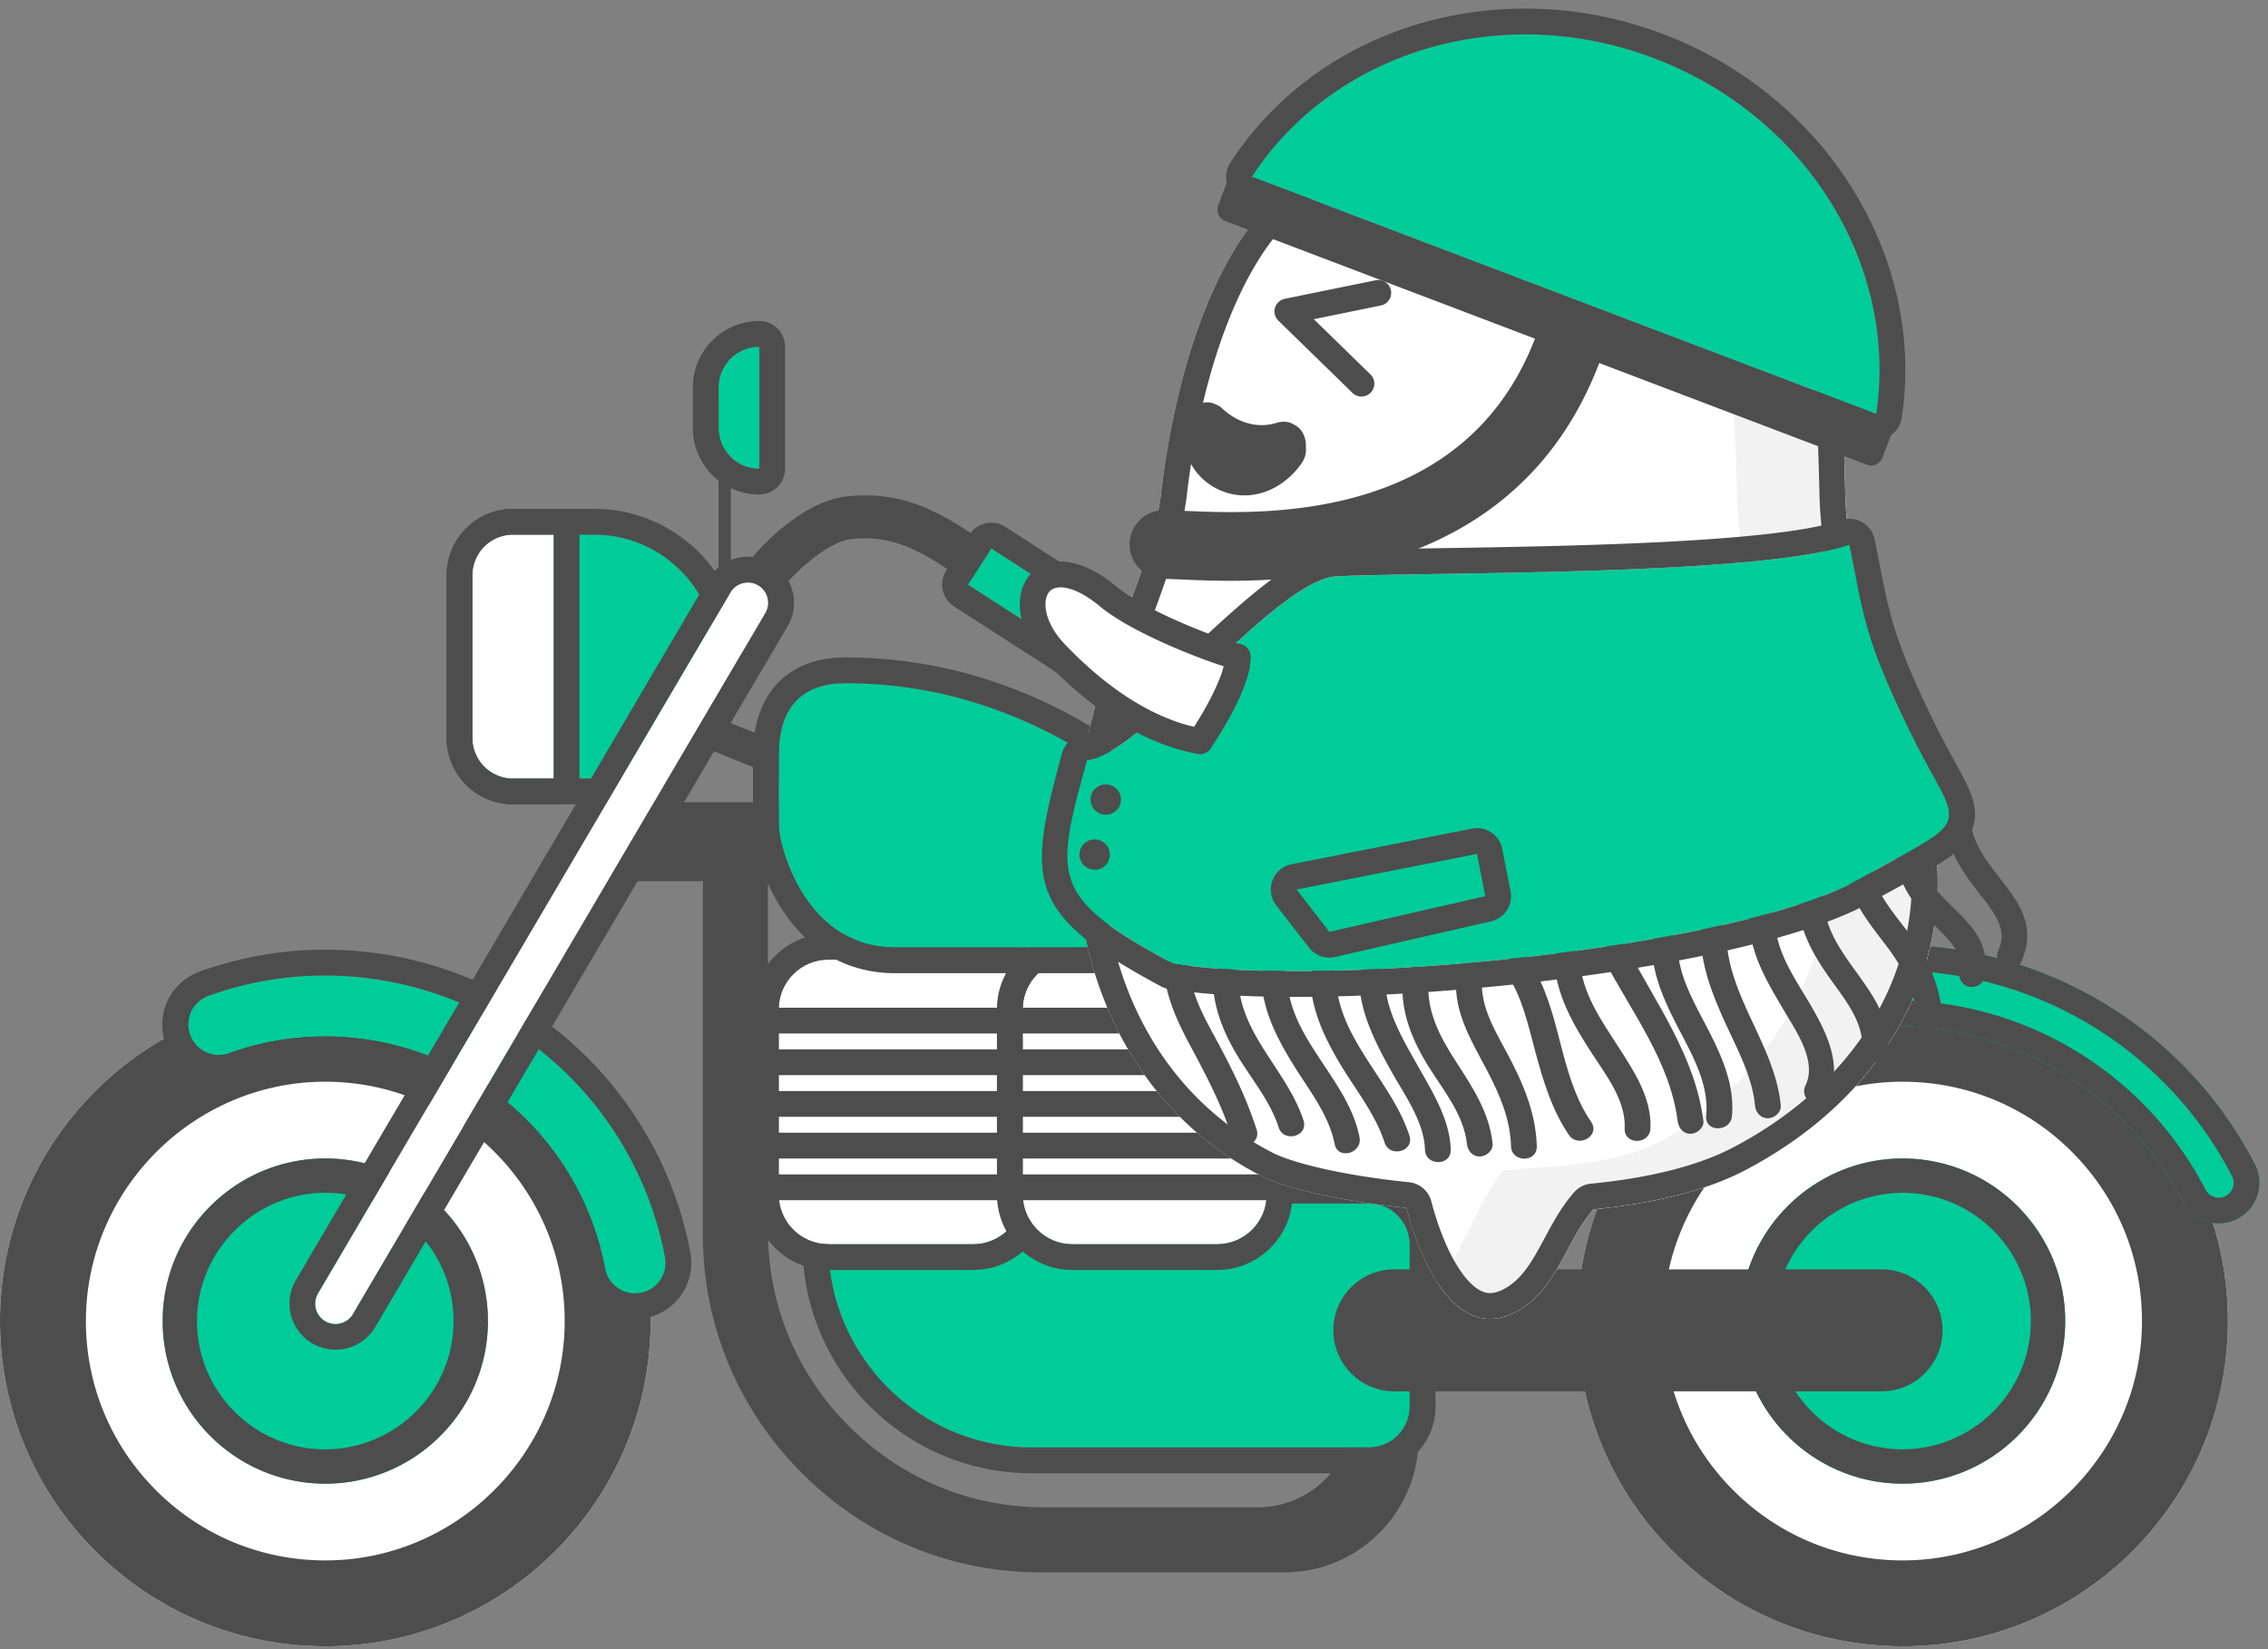 <svg width="264" height="192" viewBox="0 0 264 192" xmlns="http://www.w3.org/2000/svg"><rect x="0" y="0" width="264" height="192" fill="#808080" stroke="none"/><g fill="none" fill-rule="evenodd"><path fill="#4D4D4D" d="M83.647 70.048h1.42V46.382h-1.42z"/><path d="M88.38 54.572a4.733 4.733 0 0 1-4.732-4.733v-4.733a4.733 4.733 0 0 1 4.733-4.733v14.199z" fill="#0C9"/><path d="M88.38 37.372c-4.263 0-7.732 3.47-7.732 7.733v4.733c0 4.264 3.469 7.733 7.733 7.733a3 3 0 0 0 3-3V40.372a3 3 0 0 0-3-3m0 3v14.2a4.733 4.733 0 0 1-4.733-4.734v-4.733a4.733 4.733 0 0 1 4.733-4.733m-.125 30.264a2.5 2.5 0 0 1-2.141-3.787c1.294-2.156 6.927-8.58 12.68-9.088 5.413-.478 9.666.974 15.69 5.356a2.501 2.501 0 0 1-2.94 4.044c-5.646-4.107-8.79-4.731-12.311-4.42-3.17.28-7.69 4.778-8.832 6.68a2.5 2.5 0 0 1-2.146 1.215" fill="#4D4D4D"/><path fill="#0C9" d="m126.1 76.73-13.434-8.661 2.72-4.218 13.434 8.66z"/><path d="M115.386 60.85a2.998 2.998 0 0 0-2.521 1.375l-2.72 4.219a3 3 0 0 0 .896 4.147l13.433 8.66a3.01 3.01 0 0 0 2.259.412 3.002 3.002 0 0 0 1.888-1.307l2.72-4.22a3 3 0 0 0-.896-4.146l-13.434-8.66a2.997 2.997 0 0 0-1.625-.48m0 3 13.434 8.66-2.72 4.22-13.434-8.66 2.72-4.22M75.572 93.394c.005-4.803.019-8.315.052-8.93l22.177 8.93H75.57zm104.447 29.03a2.039 2.039 0 0 0-.107-.047L77.038 80.951a3.781 3.781 0 0 0-3.451.321 3.786 3.786 0 0 0-1.745 2.994c-.035.664-.051 4.247-.056 9.128h-.002v3.787h35.42l71.294 28.71c7.23 3.172 4.27 11.581-4.077 11.581h-35.76v3.786h35.76c5.909 0 10.749-3.4 11.77-8.27.918-4.37-1.505-8.517-6.172-10.565z" fill="#4D4D4D"/><path d="M83.24 95.023H71.409a1.42 1.42 0 0 0-1.42 1.42v4.733c0 .784.636 1.42 1.42 1.42H81.82v41.178c0 10.452 4.098 20.306 11.539 27.747 7.44 7.44 17.295 11.538 27.746 11.538h28.399c8.612 0 15.619-7.007 15.619-15.619v-19.659a1.42 1.42 0 0 0-1.42-1.42h-4.733a1.42 1.42 0 0 0-1.42 1.42v16.55c0 6.151-5.004 11.155-11.155 11.155h-24.888c-8.541 0-16.595-3.35-22.68-9.434-6.083-6.084-9.434-14.139-9.434-22.68v-42.196a6.16 6.16 0 0 0-6.153-6.153" fill="#4D4D4D"/><path d="M175.97 141.258h-28.398a4.747 4.747 0 0 1-4.733-4.733v-9.466a4.747 4.747 0 0 1 4.733-4.734h28.399c5.206 0 9.466 4.26 9.466 9.467 0 5.206-4.26 9.466-9.466 9.466" fill="#0C9"/><path d="M175.97 119.326h-28.398c-4.264 0-7.733 3.469-7.733 7.733v9.466c0 4.265 3.469 7.734 7.733 7.734h28.399c6.874 0 12.466-5.593 12.466-12.467 0-6.874-5.592-12.466-12.466-12.466m0 3c5.206 0 9.466 4.26 9.466 9.466 0 5.207-4.26 9.467-9.466 9.467h-28.4a4.748 4.748 0 0 1-4.732-4.734v-9.466a4.747 4.747 0 0 1 4.733-4.733h28.399" fill="#4D4D4D"/><path d="M159.361 168.52h-39.285c-13.016 0-23.666-10.65-23.666-23.667v-4.733h62.951a4.747 4.747 0 0 1 4.733 4.733v18.933a4.747 4.747 0 0 1-4.733 4.733" fill="#0C9"/><path d="M159.36 137.12H96.41a3 3 0 0 0-3 3v4.733c0 14.704 11.963 26.666 26.666 26.666h39.285c4.264 0 7.733-3.469 7.733-7.733v-18.933c0-4.264-3.47-7.733-7.733-7.733m0 3a4.746 4.746 0 0 1 4.733 4.733v18.933a4.746 4.746 0 0 1-4.733 4.733h-39.285c-13.016 0-23.665-10.65-23.665-23.666v-4.733h62.95" fill="#4D4D4D"/><path d="M113.285 144.853H96.41c-3.169 0-5.762-2.593-5.762-5.762v-21.608c0-3.169 2.593-5.762 5.762-5.762h16.875c3.169 0 5.762 2.593 5.762 5.762v21.608c0 3.17-2.593 5.762-5.762 5.762" fill="#FFF"/><path d="M113.285 108.721H96.41c-4.83 0-8.762 3.931-8.762 8.762v21.608c0 4.831 3.931 8.762 8.762 8.762h16.875c4.832 0 8.762-3.93 8.762-8.762v-21.608c0-4.83-3.93-8.762-8.762-8.762m0 3c3.17 0 5.762 2.593 5.762 5.762v21.608c0 3.17-2.593 5.762-5.762 5.762H96.41c-3.169 0-5.762-2.593-5.762-5.762v-21.608c0-3.169 2.593-5.762 5.762-5.762h16.875" fill="#4D4D4D"/><path d="M119.047 120.321H90.648a1.5 1.5 0 1 1 0-3h28.399a1.5 1.5 0 1 1 0 3m0 4.852H90.648a1.5 1.5 0 1 1 0-3h28.399a1.5 1.5 0 1 1 0 3m0 4.851H90.648a1.5 1.5 0 1 1 0-3h28.399a1.5 1.5 0 1 1 0 3m0 4.852H90.648a1.5 1.5 0 1 1 0-3h28.399a1.5 1.5 0 1 1 0 3m0 4.851H90.648a1.5 1.5 0 1 1 0-3h28.399a1.5 1.5 0 1 1 0 3" fill="#4D4D4D"/><path d="M141.684 144.853h-16.875c-3.17 0-5.762-2.593-5.762-5.762v-21.608c0-3.169 2.593-5.762 5.762-5.762h16.875c3.169 0 5.762 2.593 5.762 5.762v21.608c0 3.17-2.593 5.762-5.762 5.762" fill="#FFF"/><path d="M141.684 108.721h-16.875c-4.831 0-8.762 3.931-8.762 8.762v21.608c0 4.831 3.931 8.762 8.762 8.762h16.875c4.831 0 8.762-3.93 8.762-8.762v-21.608c0-4.83-3.931-8.762-8.762-8.762m0 3c3.169 0 5.762 2.593 5.762 5.762v21.608c0 3.17-2.593 5.762-5.762 5.762h-16.875c-3.169 0-5.762-2.593-5.762-5.762v-21.608c0-3.169 2.593-5.762 5.762-5.762h16.875" fill="#4D4D4D"/><path d="M147.446 120.321h-28.4a1.5 1.5 0 1 1 0-3h28.4a1.5 1.5 0 1 1 0 3m0 4.852h-28.4a1.5 1.5 0 1 1 0-3h28.4a1.5 1.5 0 1 1 0 3m0 4.851h-28.4a1.5 1.5 0 1 1 0-3h28.4a1.5 1.5 0 1 1 0 3m0 4.852h-28.4a1.5 1.5 0 1 1 0-3h28.4a1.5 1.5 0 1 1 0 3m0 4.851h-28.4a1.5 1.5 0 1 1 0-3h28.4a1.5 1.5 0 1 1 0 3" fill="#4D4D4D"/><path d="M75.727 154.29c.27-20.91-16.462-38.08-37.373-38.35-20.91-.27-38.08 16.462-38.35 37.373-.27 20.91 16.462 38.08 37.372 38.35 20.911.27 38.081-16.461 38.351-37.372" fill="#FFF"/><path d="M37.855 115.937c-20.685 0-37.583 16.632-37.852 37.376-.27 20.91 16.462 38.08 37.373 38.35.166.003.333.004.5.004 20.684 0 37.583-16.631 37.851-37.376.27-20.91-16.462-38.081-37.373-38.351a41.503 41.503 0 0 0-.499-.003m0 10 .37.002c15.363.199 27.701 12.859 27.503 28.223-.196 15.167-12.69 27.505-27.853 27.505l-.37-.002c-7.442-.096-14.402-3.085-19.596-8.415-5.195-5.331-8.003-12.365-7.907-19.807.196-15.167 12.691-27.506 27.853-27.506" fill="#4D4D4D"/><path d="M38.11 134.87c10.438.136 18.82 8.737 18.686 19.178-.134 10.438-8.737 18.82-19.175 18.685-10.438-.135-18.821-8.736-18.686-19.174.134-10.44 8.737-18.823 19.175-18.688" fill="#0C9"/><path d="M37.862 134.87c-10.326 0-18.793 8.333-18.927 18.69-.135 10.437 8.248 19.038 18.686 19.173l.248.001c10.325 0 18.794-8.332 18.928-18.686.134-10.44-8.25-19.042-18.687-19.177l-.248-.002m0 4 .196.001c8.234.107 14.845 6.892 14.739 15.126-.105 8.127-6.802 14.738-14.928 14.738h-.196a14.835 14.835 0 0 1-10.496-4.516 14.833 14.833 0 0 1-4.243-10.608c.105-8.128 6.802-14.74 14.928-14.74" fill="#4D4D4D"/><path d="M77.404 146.366h.004a40.121 40.121 0 0 0-5.13-13.406c-10.101-16.678-30.388-23.396-48.048-17.013v.004a3.55 3.55 0 1 0 2.407 6.68l.042-.018c14.534-5.23 31.216.304 39.526 14.025a33.038 33.038 0 0 1 4.215 10.99l.007.05a3.55 3.55 0 1 0 6.977-1.312" fill="#0C9"/><path d="M37.831 110.568c-5.004 0-9.924.86-14.621 2.559a2.83 2.83 0 0 0-.188.075 6.557 6.557 0 0 0-3.751 8.308 6.567 6.567 0 0 0 6.163 4.332 6.531 6.531 0 0 0 2.32-.427 29.866 29.866 0 0 1 10.084-1.746c10.648 0 20.293 5.429 25.801 14.524a30.017 30.017 0 0 1 3.832 10c.589 3.135 3.295 5.38 6.44 5.38a6.62 6.62 0 0 0 1.215-.113 6.511 6.511 0 0 0 4.197-2.742 6.503 6.503 0 0 0 1.066-4.691 2.66 2.66 0 0 0-.033-.215 43.068 43.068 0 0 0-5.512-14.405c-7.903-13.05-21.74-20.84-37.013-20.84m0 3c13.606 0 26.883 6.905 34.447 19.394a40.134 40.134 0 0 1 5.13 13.405h-.004a3.55 3.55 0 0 1-6.978 1.313l-.006-.051a33.063 33.063 0 0 0-4.215-10.99c-6.229-10.285-17.161-15.97-28.367-15.97-3.744 0-7.519.636-11.159 1.945l-.042.018a3.55 3.55 0 0 1-2.407-6.679l-.001-.004a39.972 39.972 0 0 1 13.602-2.38" fill="#4D4D4D"/><path d="M69.184 90.643h-9.466a4.746 4.746 0 0 1-4.733-4.733V66.977a4.746 4.746 0 0 1 4.733-4.733h9.466c7.81 0 14.2 6.39 14.2 14.2 0 7.809-6.39 14.199-14.2 14.199" fill="#0C9"/><path d="M69.184 59.244h-9.466c-4.264 0-7.733 3.469-7.733 7.733V85.91c0 4.264 3.469 7.733 7.733 7.733h9.466c9.484 0 17.2-7.716 17.2-17.2 0-9.483-7.716-17.2-17.2-17.2m0 3c7.81 0 14.2 6.39 14.2 14.2s-6.39 14.2-14.2 14.2h-9.466a4.747 4.747 0 0 1-4.733-4.733V66.977a4.747 4.747 0 0 1 4.733-4.733h9.466" fill="#4D4D4D"/><path d="M64.451 90.643h-4.733a4.733 4.733 0 0 1-4.733-4.733V66.977a4.733 4.733 0 0 1 4.733-4.733h4.733v28.399z" fill="#FFF"/><path d="M64.451 59.244h-4.733c-4.265 0-7.733 3.469-7.733 7.733V85.91c0 4.264 3.468 7.733 7.733 7.733h4.733a3 3 0 0 0 3-3v-28.4a3 3 0 0 0-3-3m0 3v28.4h-4.733a4.733 4.733 0 0 1-4.733-4.733V66.977a4.733 4.733 0 0 1 4.733-4.733h4.733" fill="#4D4D4D"/><path d="M37.862 153.808a2.366 2.366 0 0 1-.84-3.24l47.996-81.592a2.366 2.366 0 0 1 4.08 2.399l-47.996 81.593a2.366 2.366 0 0 1-3.24.84" fill="#FFF"/><path d="M87.06 64.808a5.39 5.39 0 0 0-4.628 2.646l-47.997 81.593a5.372 5.372 0 0 0 4.624 8.088 5.39 5.39 0 0 0 4.628-2.646l47.997-81.593a5.374 5.374 0 0 0-1.905-7.347 5.37 5.37 0 0 0-2.719-.74m0 3a2.368 2.368 0 0 1 2.038 3.567l-47.997 81.592a2.367 2.367 0 1 1-4.08-2.4l47.997-81.593a2.365 2.365 0 0 1 2.042-1.167" fill="#4D4D4D"/><path d="M98.396 79.536c-3.522 0-7.748 1.398-7.748 8.391v8.215c0 1.923 2.817 14.16 13.56 14.16h39.708c2.641 0 4.813-2.15 2.641-4.546-6.339-6.992-22.099-26.22-48.16-26.22" fill="#0C9"/><path d="M98.396 76.536c-6.73 0-10.748 4.258-10.748 11.391v8.215c0 3.784 3.966 17.16 16.56 17.16h39.708c2.747 0 5.141-1.397 6.1-3.559.863-1.95.401-4.195-1.236-6.002-.33-.364-.687-.762-1.07-1.189-6.968-7.785-23.286-26.016-49.314-26.016m0 3c26.062 0 41.822 19.23 48.161 26.22 2.172 2.396 0 4.545-2.64 4.545h-39.71c-10.742 0-13.559-12.236-13.559-14.159v-8.215c0-6.993 4.226-8.39 7.748-8.39" fill="#4D4D4D"/><path d="M259.328 154.29c.27-20.91-16.462-38.08-37.373-38.35-20.91-.27-38.08 16.462-38.35 37.373-.27 20.91 16.462 38.08 37.372 38.35 20.911.27 38.081-16.461 38.351-37.372" fill="#FFF"/><path d="M221.456 115.937c-20.685 0-37.583 16.632-37.852 37.376-.27 20.91 16.462 38.08 37.373 38.35.166.003.333.004.5.004 20.684 0 37.583-16.631 37.851-37.376.27-20.91-16.462-38.081-37.373-38.351a41.503 41.503 0 0 0-.499-.003m0 10 .37.002c7.442.096 14.402 3.085 19.596 8.415 5.195 5.33 8.003 12.365 7.907 19.808-.196 15.167-12.69 27.505-27.853 27.505l-.37-.002c-7.442-.096-14.402-3.085-19.596-8.415-5.195-5.331-8.003-12.365-7.907-19.807.196-15.167 12.691-27.506 27.853-27.506" fill="#4D4D4D"/><path d="M221.71 134.87c10.439.136 18.822 8.737 18.687 19.178-.134 10.438-8.737 18.82-19.175 18.685-10.438-.135-18.821-8.736-18.686-19.174.134-10.44 8.737-18.823 19.175-18.688" fill="#0C9"/><path d="M221.463 134.87c-10.326 0-18.793 8.333-18.927 18.69-.135 10.437 8.248 19.038 18.686 19.173l.248.001c10.325 0 18.794-8.332 18.928-18.686.134-10.44-8.25-19.042-18.687-19.177l-.248-.002m0 4 .196.001c8.234.107 14.845 6.892 14.739 15.126-.105 8.127-6.802 14.738-14.928 14.738h-.196c-8.233-.107-14.845-6.89-14.74-15.124.106-8.128 6.803-14.74 14.929-14.74" fill="#4D4D4D"/><path d="M219.1 161.98h-56.798a7.1 7.1 0 0 1-7.1-7.1 7.099 7.099 0 0 1 7.1-7.098H219.1a7.1 7.1 0 0 1 0 14.199" fill="#4D4D4D"/><path d="M198.653 115.315a4.733 4.733 0 1 0 4.361 8.402c18.561-9.633 41.417-2.396 51.051 16.165a4.733 4.733 0 1 0 8.402-4.361c-12.042-23.201-40.612-32.248-63.814-20.206" fill="#0C9"/><path d="M220.417 109.984a47.122 47.122 0 0 0-21.764 5.33 4.733 4.733 0 1 0 4.361 8.403 37.702 37.702 0 0 1 17.411-4.265c13.687 0 26.9 7.442 33.64 20.43a4.733 4.733 0 1 0 8.402-4.361c-8.425-16.233-24.943-25.537-42.05-25.537m0 3c16.637 0 31.73 9.165 39.387 23.919a1.735 1.735 0 0 1-1.534 2.533 1.73 1.73 0 0 1-1.542-.936c-7.059-13.6-20.969-22.048-36.303-22.048a40.983 40.983 0 0 0-18.793 4.602 1.733 1.733 0 0 1-2.451-2.061 1.72 1.72 0 0 1 .854-1.015c6.384-3.314 13.242-4.994 20.382-4.994" fill="#4D4D4D"/><path d="M184.078 122.839c-8.425 0-28.12-7.423-34.614-11.212a4.733 4.733 0 1 1 4.77-8.176c7.998 4.665 25.382 9.922 29.844 9.922 5.582 0 11.534-3.807 18.176-8.405a4.732 4.732 0 0 1 6.585 1.198 4.732 4.732 0 0 1-1.197 6.585c-7.972 5.519-15.248 10.088-23.564 10.088" fill="#4D4D4D"/><path d="M143.627 84.493c-8.401.31-16.256-4.932-18.55-6.491-6.854-4.66-4.4-12.461 4.614-7.742 4.598 2.408 14.688 3.764 16.17 3.709l-2.234 10.524z" fill="#FFF"/><path d="M142.936 86.006c-4.16 0-10.59-1.25-18.702-6.763-4.496-3.056-5.382-7.274-3.934-9.692 1.3-2.171 4.633-3.474 10.086-.62 4.293 2.249 14.08 3.597 15.42 3.539a1.508 1.508 0 0 1 1.554 1.444 1.5 1.5 0 0 1-1.444 1.554c-1.724.072-12.095-1.351-16.92-3.88-3.377-1.766-5.508-1.521-6.123-.495-.617 1.03-.076 3.545 3.047 5.668 7.94 5.397 13.98 6.373 17.651 6.233a1.51 1.51 0 0 1 1.555 1.444 1.5 1.5 0 0 1-1.444 1.554c-.24.009-.489.014-.746.014" fill="#4D4D4D"/><path d="M135.173 57.265c1.327-11.279 4.976-25.544 12.275-33.174 6.058-6.334 13.601-11.61 27.203-11.61 9.952 0 24.217 3.648 32.51 14.927 7.295 9.922 7.299 17.583 7.63 30.19.332 12.605 6.657 25.623 9.621 36.491 3.981 14.596-2.322 32.18-21.232 42.131-4.747 2.498-11.029 3.916-17.704 4.574-3.228 3.7-4.203 9.257-8.86 11.845-7.15 3.975-11.345-6.01-12.91-12.016-7.624-.79-13.974-2.23-16.922-3.74-13.602-6.966-21.563-21.23-21.563-38.814 0-17.582 8.625-29.525 9.952-40.804" fill="#FFF"/><path d="M174.98 136.283c6.676-.658 7.068-.32 12.938-1.493 13.27-2.654 29.36-22.724 23.887-40.701-3.28-10.776-9.288-23.886-9.62-36.492-.332-12.606-.335-20.267-7.63-30.188-6.683-9.09-17.243-13.222-26.299-14.485a45.068 45.068 0 0 1 6.394-.444c9.953 0 24.217 3.649 32.511 14.929 7.295 9.92 7.298 17.582 7.63 30.188.332 12.606 6.657 25.624 9.621 36.492 3.98 14.597-2.323 32.179-21.232 42.13-4.747 2.5-11.029 3.917-17.705 4.575-3.228 3.699-4.202 9.258-8.859 11.846-3.929 2.184-6.964.15-9.162-3.12 2.032-2.736 5.298-10.684 7.526-13.237" fill="#F2F2F2"/><path d="M174.65 12.48c-13.601 0-21.144 5.277-27.202 11.611-7.298 7.63-10.947 21.895-12.275 33.174-1.326 11.279-9.952 23.222-9.952 40.805 0 17.582 7.962 31.847 21.563 38.814 2.948 1.51 9.299 2.948 16.923 3.739 1.317 5.054 4.495 12.926 9.73 12.926.987 0 2.047-.279 3.18-.909 4.657-2.588 5.63-8.147 8.859-11.846 6.676-.658 12.958-2.075 17.705-4.574 18.909-9.952 25.212-27.534 21.23-42.131-2.963-10.868-9.287-23.886-9.62-36.492-.331-12.606-.334-20.267-7.63-30.189-8.293-11.279-22.558-14.928-32.51-14.928m0 3c9.676 0 22.664 3.6 30.094 13.706 6.54 8.894 6.71 15.495 7.022 27.477l.026 1.013c.24 9.178 3.488 18.533 6.352 26.786 1.277 3.681 2.484 7.158 3.373 10.416 1.848 6.777 1.187 14.15-1.862 20.762-3.393 7.359-9.573 13.558-17.873 17.925-4.043 2.129-9.63 3.556-16.601 4.243a3.003 3.003 0 0 0-1.966 1.013c-1.453 1.665-2.454 3.527-3.421 5.327-1.354 2.519-2.523 4.696-4.636 5.87-.634.352-1.213.531-1.721.531-2.382 0-5.19-4.393-6.828-10.682a3 3 0 0 0-2.593-2.228c-8.495-.881-13.856-2.396-15.865-3.426-12.666-6.487-19.931-19.661-19.931-36.143 0-10.06 3.043-18.365 5.727-25.693 1.87-5.105 3.636-9.927 4.205-14.761 1.635-13.9 5.92-25.657 11.463-31.451 5.308-5.55 12.015-10.685 25.035-10.685" fill="#4D4D4D"/><path d="M158.474 46.164c-.378 0-.755-.142-1.047-.426l-8.622-8.407a1.499 1.499 0 0 1 .747-2.543l10.562-2.156a1.5 1.5 0 1 1 .6 2.939l-7.787 1.59 6.594 6.429a1.5 1.5 0 0 1-1.047 2.574m-6.466 5.936c.058-1.087-.377-2.192-1.4-2.676l-.04-.022c-.016-.008-.03-.018-.048-.025-.559-.328-1.266-.353-1.945-.143-2.304.711-4.602-.084-6.328-1.696a1.988 1.988 0 0 0-.758-.46c-.032-.017-.058-.04-.092-.055-1.133-.519-2.955.102-3.348 1.554-1.046 3.865.98 7.398 4.348 8.651 3.316 1.234 6.857-.165 9.056-3.205.467-.645.615-1.309.555-1.923m-16.53 60.964c.298 3.153 1.606 5.944 3.086 8.702 1.839 3.428 3.623 6.822 4.815 10.541.587 1.831 3.485 1.048 2.893-.798-1.193-3.722-2.915-7.184-4.77-10.612-1.327-2.453-2.757-5.003-3.024-7.833-.076-.807-.635-1.5-1.5-1.5-.752 0-1.577.69-1.5 1.5m5.68.881c.045 3.453 1.372 6.567 3.182 9.452 1.595 2.54 3.568 4.965 4.499 7.854.59 1.83 3.488 1.047 2.893-.798-1.876-5.823-7.49-10.079-7.574-16.508-.025-1.929-3.025-1.934-3 0m5.679-.176c.06 3.808 1.861 7.225 3.83 10.383 1.763 2.832 4.035 5.69 4.688 9.036.37 1.893 3.261 1.092 2.893-.798-1.322-6.776-8.298-11.482-8.41-18.621-.032-1.93-3.032-1.934-3 0m5.679 0c.057 3.766 1.714 7.197 3.632 10.355 1.744 2.87 3.973 5.658 5.018 8.888.591 1.829 3.49 1.047 2.893-.798-2.074-6.411-8.436-11.39-8.543-18.445-.029-1.93-3.029-1.934-3 0m5.68.176c.063 3.881 1.89 7.431 3.737 10.747 1.532 2.751 3.84 5.885 3.935 9.154.055 1.926 3.055 1.934 3 0-.101-3.499-2.105-6.69-3.773-9.65-1.77-3.141-3.838-6.537-3.9-10.251-.03-1.928-3.031-1.934-3 0" fill="#4D4D4D"/><path d="M163.293 113.945c-.346 3.82 1.123 7.264 3.122 10.43 1.708 2.703 3.98 5.473 4.33 8.766.085.806.628 1.5 1.5 1.5.744 0 1.585-.689 1.5-1.5-.382-3.598-2.297-6.509-4.22-9.471-1.95-3.003-3.566-6.033-3.232-9.725.174-1.922-2.827-1.91-3 0m6.263-.352c-.433 3.423 1.16 6.588 2.732 9.512 1.76 3.27 3.491 6.542 3.6 10.34.053 1.927 3.053 1.935 3 0-.115-3.981-1.674-7.515-3.53-10.966-1.49-2.77-3.216-5.62-2.802-8.886.102-.805-.762-1.5-1.5-1.5-.895 0-1.398.693-1.5 1.5m5.884-.123c1.77 2.65 2.44 5.88 3.259 8.914.913 3.381 1.932 6.833 3.929 9.753 1.084 1.584 3.685.085 2.59-1.514-3.847-5.626-3.43-13.037-7.187-18.668-1.066-1.598-3.666-.098-2.59 1.514m5.475-1.637c.208 3.96 2.18 7.388 4.28 10.644 1.694 2.625 4.078 5.608 3.92 8.905-.092 1.929 2.908 1.925 3 0 .169-3.534-1.923-6.7-3.76-9.541-1.965-3.04-4.243-6.271-4.44-10.008-.101-1.921-3.102-1.933-3 0m5.884.052c3.14 5.988 7.597 11.722 8.48 18.615.103.804.615 1.5 1.5 1.5.73 0 1.603-.69 1.5-1.5-.965-7.53-5.456-13.58-8.89-20.129-.896-1.71-3.487-.196-2.59 1.514" fill="#4D4D4D"/><path d="M192.275 110.07c.06 3.693 1.713 6.994 3.386 10.2 1.574 3.018 3.258 6.14 2.945 9.653-.172 1.922 2.83 1.911 3 0 .324-3.632-1.203-7.006-2.828-10.155-1.572-3.047-3.446-6.17-3.503-9.698-.03-1.929-3.03-1.934-3 0m5.68-1.232c.054 3.664 1.41 7.047 2.91 10.334 1.382 3.03 3.094 6.148 3.421 9.519.078.806.633 1.5 1.5 1.5.75 0 1.578-.69 1.5-1.5-.683-7.04-6.226-12.723-6.33-19.853-.029-1.93-3.029-1.934-3 0m5.679-1.585c.068 3.856 2.183 7.253 4.073 10.478 1.362 2.323 3.818 5.81 2.462 8.618-.835 1.73 1.75 3.254 2.59 1.514 1.704-3.53.11-7.115-1.667-10.271-1.788-3.174-4.391-6.544-4.458-10.34-.034-1.927-3.034-1.933-3 0m5.68-2.465c.055 3.58 1.864 6.567 3.885 9.392 1.717 2.4 3.78 4.947 3.567 8.043-.134 1.927 2.867 1.919 3 0 .478-6.923-7.35-10.732-7.452-17.435-.03-1.93-3.03-1.934-3 0m5.733-2.243c.845 2.874 2.676 5.145 4.442 7.457 1.916 2.505 3.348 5.149 3.616 8.347.068.807.64 1.5 1.5 1.5.759 0 1.569-.689 1.5-1.5-.295-3.52-1.587-6.594-3.685-9.411-1.69-2.269-3.662-4.408-4.48-7.191-.544-1.848-3.44-1.061-2.893.798m5.626-3.393c.046 3.415 1.896 5.994 4.233 8.306.47.465.946.923 1.403 1.4.234.245.464.494.683.753.04.048.331.414.136.16a7.351 7.351 0 0 1 .739 1.185c.132.257-.049-.204.066.157.045.14.093.276.13.418.017.07.11.6.063.226a4.69 4.69 0 0 1 .016.938c-.018.178-.017.188.003.03a5.646 5.646 0 0 1-.055.293c-.158.794.227 1.62 1.048 1.846.738.202 1.686-.25 1.845-1.048.32-1.605.137-3.149-.639-4.598-.647-1.208-1.637-2.22-2.603-3.178-.513-.508-1.034-1.008-1.53-1.532a18.419 18.419 0 0 1-.69-.762c-.127-.149-.254-.3-.373-.456.15.195-.1-.143-.118-.17-.918-1.3-1.337-2.468-1.357-3.968-.026-1.929-3.026-1.934-3 0m5.68-4.051c.053 3.557 2.019 6.322 4.119 9.012.756.97 1.7 2.14 2.219 3.392-.053-.128.153.47.194.63.036.144.069.29.092.436-.045-.286.013.284.014.342a3.518 3.518 0 0 1-.347 1.634c-.334.737-.211 1.614.539 2.053.643.376 1.715.203 2.052-.54.707-1.556.974-3.192.504-4.865-.41-1.46-1.264-2.743-2.17-3.94-1.857-2.456-4.168-4.937-4.216-8.153-.03-1.93-3.03-1.934-3 0" fill="#4D4D4D"/><path d="M155.569 67.098c-7.04.352-22.72 20.87-29.06 21.398-3.698 13.737-4.402 15.939 10.039 23.688 18.08 2.927 65.34-1.761 79.605-9.687 14.265-7.925 12.064-5.283 6.252-17.171-5.382-11.01-5.451-13.685-7.133-21.926-10.567 3.698-49.136 3.17-59.703 3.698" fill="#0C9"/><path d="M215.272 60.4c-.334 0-.669.055-.99.167-7.544 2.641-32.19 3.027-46.915 3.257-5.007.08-9.33.146-11.948.277-4.426.221-9.486 4.682-17.294 12.003-3.684 3.453-9.849 9.234-11.864 9.402a3 3 0 0 0-2.648 2.21l-.074.275c-3.925 14.573-4.248 18.337 11.591 26.836.293.157.61.264.94.318 3.755.608 8.692.916 14.673.916 22.78 0 55.085-4.397 66.867-10.942 1.238-.688 2.35-1.295 3.348-1.839 5.45-2.976 7.938-4.334 8.722-7.016.708-2.42-.423-4.479-2.135-7.596-.678-1.236-1.523-2.775-2.445-4.66-4.543-9.293-5.137-12.32-6.32-18.354-.174-.883-.359-1.826-.569-2.855a3 3 0 0 0-2.939-2.4m0 3c1.681 8.241 1.75 10.917 7.133 21.927 5.812 11.887 8.013 9.246-6.252 17.171-11.353 6.307-43.602 10.564-65.41 10.564-5.595 0-10.503-.28-14.195-.878-14.442-7.749-13.737-9.95-10.038-23.688 6.34-.528 22.018-21.046 29.06-21.398 10.566-.528 49.135 0 59.702-3.698" fill="#4D4D4D"/><path d="M171.918 96.414c-.194 0-.39.019-.582.057l-20.991 4.148a3.002 3.002 0 0 0-1.79 4.78l3.813 4.924a2.998 2.998 0 0 0 3.04 1.088l18.15-4.148a3 3 0 0 0 2.276-3.506l-.973-4.924a2.999 2.999 0 0 0-2.943-2.42m0 3 .973 4.925-18.151 4.149-3.813-4.925 20.99-4.148m-41.434-6.327a1.768 1.768 0 1 1-3.536 0 1.768 1.768 0 0 1 3.536 0m-1.293 6.365a1.769 1.769 0 1 1-3.537-.001 1.769 1.769 0 0 1 3.537.001" fill="#4D4D4D"/><path d="M139.68 86.289c-8.282-1.45-14.87-8.215-16.788-10.22-5.73-5.986-1.702-13.104 6.128-6.607 3.994 3.314 13.58 6.745 15.04 7l-4.38 9.827z" fill="#FFF"/><path d="M139.681 87.789c-.086 0-.173-.008-.26-.023-4.06-.711-10.412-3.137-17.612-10.66-3.759-3.925-3.746-8.235-1.825-10.297 1.725-1.853 5.257-2.432 9.994 1.498 3.73 3.094 13.016 6.446 14.341 6.678a1.5 1.5 0 1 1-.517 2.955c-1.695-.297-11.546-3.845-15.74-7.324-2.932-2.433-5.067-2.638-5.883-1.763-.819.879-.814 3.452 1.797 6.18 6.638 6.934 12.344 9.145 15.962 9.778a1.5 1.5 0 0 1-.257 2.978" fill="#4D4D4D"/><path d="M139.678 87.788a1.5 1.5 0 0 1-1.234-2.352c2.06-2.988 4.222-7.234 4.12-8.88a1.499 1.499 0 1 1 2.994-.187c.227 3.66-4.445 10.482-4.644 10.771a1.5 1.5 0 0 1-1.236.648" fill="#4D4D4D"/><path d="M192.55 6.78c-17.96-6.825-37.443-.652-46.833 13.804l72.68 27.618c2.578-17.043-7.888-34.597-25.848-41.422" fill="#0C9"/><path d="M177.555 1c-14.21 0-27.052 6.71-34.353 17.95a3 3 0 0 0 1.45 4.439l72.679 27.617a3 3 0 0 0 4.032-2.356c2.83-18.702-8.84-37.49-27.748-44.675C188.42 2.001 183.015 1 177.555 1m0 3c4.95 0 10.03.893 14.995 2.78 17.96 6.824 28.425 24.378 25.846 41.421l-72.678-27.617C152.512 10.124 164.592 4 177.555 4" fill="#4D4D4D"/><path d="m217.29 54.101-74.663-28.37a1.42 1.42 0 0 1-.823-1.833l1.594-4.195 77.318 29.38-1.594 4.195a1.42 1.42 0 0 1-1.832.823" fill="#4D4D4D"/><path d="M143.185 67.618c-2.224 0-4.134-.083-5.6-.148-.862-.038-1.571-.071-2.093-.071a4 4 0 0 1 0-8c.609 0 1.437.034 2.445.079 9.19.402 33.605 1.474 41.31-21.648a4.002 4.002 0 0 1 7.59 2.53c-8.18 24.54-30.987 27.258-43.652 27.258" fill="#4D4D4D"/></g></svg>